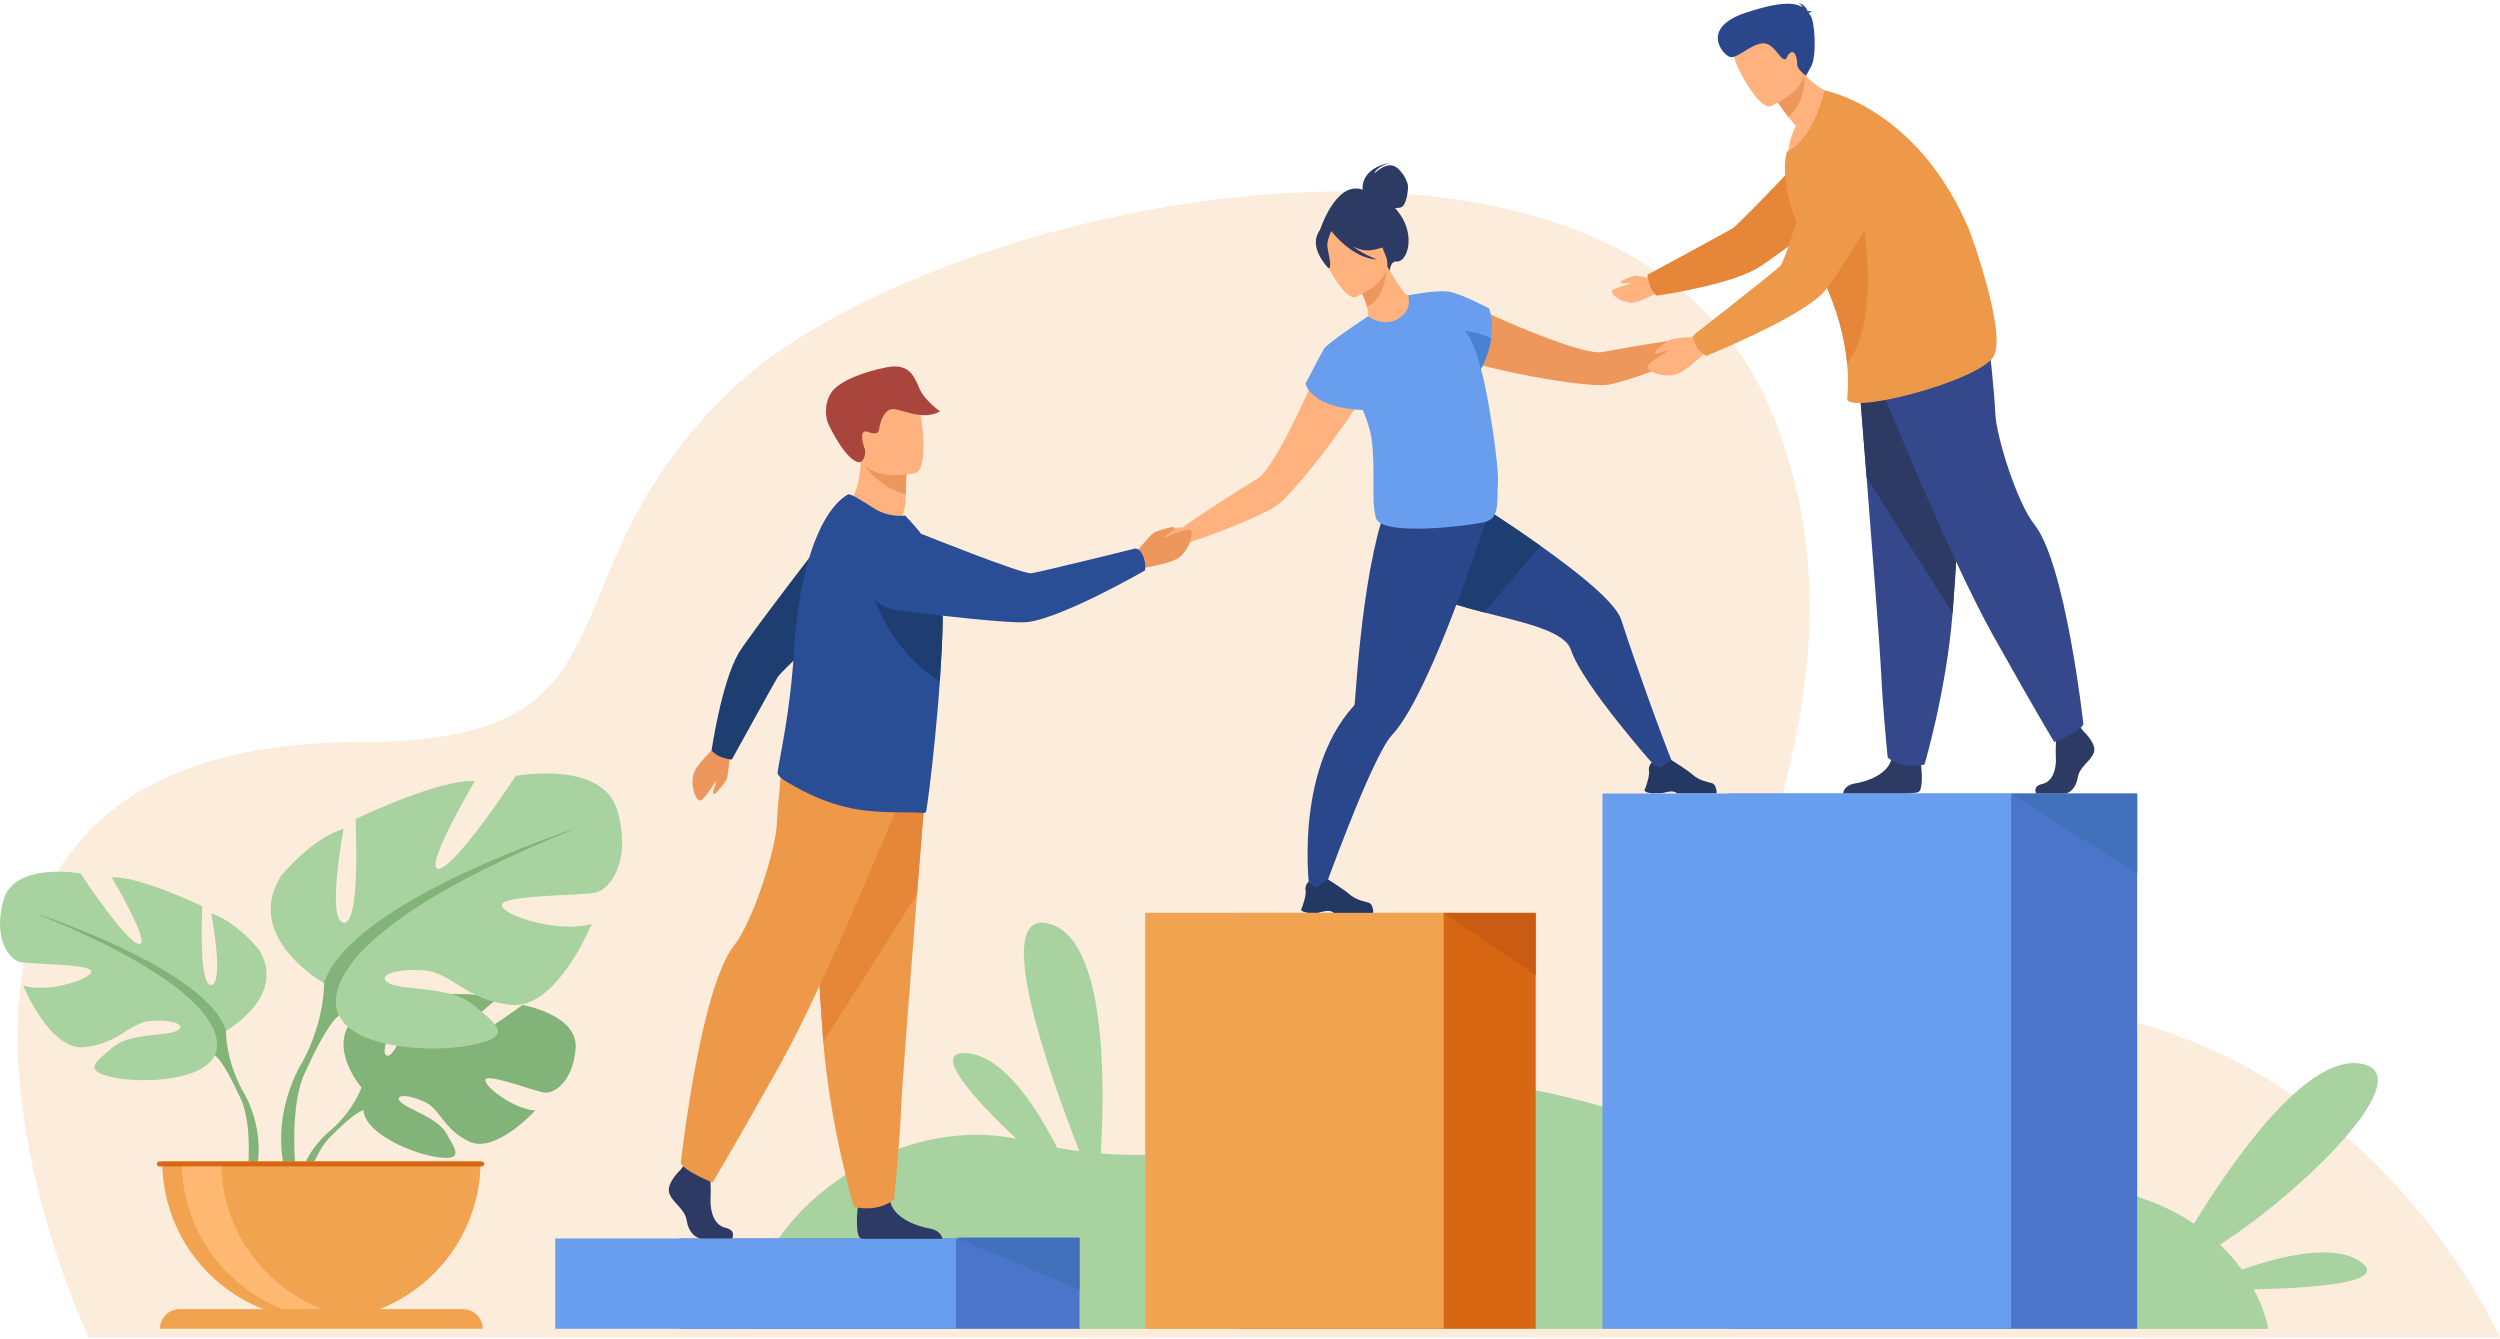<svg width="504" height="270" viewBox="0 0 504 270" fill="none" xmlns="http://www.w3.org/2000/svg">
<path d="M17.89 269.672C17.89 269.672 -38.67 149.587 72.809 149.587C131.71 149.587 107.441 116.634 147.475 78.514C187.509 40.395 327.558 9.915 357.349 83.541C387.159 157.167 313.493 213.08 384.678 203.486C470.208 191.956 504 269.672 504 269.672H17.89Z" fill="#FBECDB"/>
<path d="M475.969 254.432C470.688 250.582 459.904 253.175 451.941 255.968C450.761 254.292 449.3 252.576 447.559 250.901C464.705 239.89 488.394 216.392 475.829 214.417C464.926 212.681 450.2 233.826 442.318 246.692C434.155 241.206 421.63 237.177 402.504 238.573C352.886 242.204 314.113 210.288 285.543 220.94C262.815 229.397 242.007 234.145 221.92 232.529C222.781 217.908 222.981 189.183 211.457 186.211C199.773 183.179 211.237 215.793 217.599 232.07C216.098 231.871 214.618 231.652 213.117 231.392C208.996 223.274 202.193 212.661 194.711 212.302C187.668 211.963 196.351 221.518 204.894 229.597C180.346 224.45 151.216 244.358 150.735 267.896H457.303C457.303 267.896 456.763 264.465 454.362 259.937C466.226 259.678 481.691 258.621 475.969 254.432Z" fill="#A8D29F"/>
<path d="M217.639 249.684H136.851V267.876H217.639V249.684Z" fill="#4A75CB"/>
<path d="M192.731 249.684H111.942V267.876H192.731V249.684Z" fill="#699DEE"/>
<path d="M249.438 267.877H309.599V184.038H249.438V267.877Z" fill="#D86713"/>
<path d="M230.883 267.877H291.044V184.038H230.883V267.877Z" fill="#F1A34F"/>
<path d="M291.045 184.037L309.591 196.624V184.037H291.045Z" fill="#C95C12"/>
<path d="M105.32 202.608C105.32 202.608 94.076 210.946 91.875 210.447C89.675 209.949 100.098 201.451 100.098 201.451C96.177 199.576 83.993 200.753 83.993 200.753C83.993 200.753 79.931 213.798 77.93 212.781C75.93 211.744 82.112 201.411 82.112 201.411C77.75 201.152 72.388 204.383 72.388 204.383C65.066 210.148 72.869 219.244 72.869 219.244C72.869 219.244 71.368 223.732 66.727 227.822C66.727 227.822 60.124 232.689 59.664 241.406L60.864 241.506C60.864 241.506 62.765 233.387 66.226 229.557C66.366 229.417 66.546 229.218 66.807 228.978C67.367 228.46 67.767 228.061 68.027 227.782C69.748 226.126 72.128 224.032 73.269 223.832C73.269 223.832 73.209 223.613 73.229 223.254C73.249 223.433 73.269 223.633 73.269 223.832C73.669 228.42 82.592 232.429 88.094 233.267C93.596 234.085 91.895 231.831 89.995 228.5C88.094 225.169 82.112 223.672 80.731 222.117C79.371 220.581 82.192 220.581 85.513 222.077C88.834 223.593 89.274 227.602 94.596 230.135C99.918 232.669 107.901 223.872 107.901 223.872C103.659 223.653 97.617 219.065 97.837 217.668C98.058 216.272 108.101 220.082 109.822 220.281C111.542 220.461 115.444 218.327 116.044 211.445C116.664 204.523 105.32 202.608 105.32 202.608Z" fill="#82B378"/>
<path d="M45.579 207.794C45.579 207.794 58.003 200.852 52.201 191.437C52.201 191.437 47.559 185.652 42.597 184.176C42.597 184.176 45.258 198.219 42.597 198.559C39.937 198.898 40.777 182.7 40.777 182.7C40.777 182.7 27.692 176.417 22.55 176.915C22.55 176.915 30.673 190.619 28.012 190.3C25.352 189.961 16.248 176.098 16.248 176.098C16.248 176.098 2.824 173.624 0.683 181.543C-1.478 189.482 2.003 193.432 4.004 193.931C5.985 194.429 18.749 194.27 18.429 195.906C18.089 197.561 9.486 200.194 4.684 198.718C4.684 198.718 9.986 211.764 16.948 211.106C23.911 210.447 26.052 206.159 30.373 205.819C34.695 205.48 37.836 206.637 35.675 207.794C33.514 208.951 26.232 208.173 22.751 211.125C19.269 214.078 16.448 215.893 22.911 217.209C29.373 218.526 40.977 217.708 43.298 212.741C45.579 207.794 45.579 207.794 45.579 207.794Z" fill="#A8D29F"/>
<path d="M48.879 219.842C45.398 213.399 45.558 207.774 45.558 207.774C41.597 195.227 6.805 183.997 6.805 183.997C51.04 201.83 43.258 212.741 43.258 212.741C44.458 213.439 46.239 216.751 47.479 219.284C47.659 219.723 47.939 220.321 48.359 221.119C48.519 221.478 48.659 221.777 48.759 221.997C51.04 227.682 49.84 237.496 49.84 237.496L51.22 237.875C54.261 227.961 48.879 219.842 48.879 219.842Z" fill="#82B378"/>
<path d="M65.346 198.219C65.346 198.219 48.96 189.063 56.603 176.656C56.603 176.656 62.725 169.036 69.267 167.081C69.267 167.081 65.766 185.593 69.267 186.031C72.768 186.47 71.668 165.126 71.668 165.126C71.668 165.126 88.914 156.848 95.696 157.506C95.696 157.506 84.993 175.579 88.494 175.14C91.995 174.701 103.999 156.409 103.999 156.409C103.999 156.409 121.685 153.138 124.526 163.59C127.367 174.043 122.786 179.269 120.165 179.927C117.544 180.586 100.718 180.366 101.158 182.541C101.598 184.715 112.962 188.206 119.285 186.251C119.285 186.251 112.302 203.446 103.119 202.588C93.936 201.71 91.115 196.045 85.433 195.626C79.751 195.187 75.609 196.723 78.45 198.239C81.291 199.755 90.895 198.738 95.496 202.628C100.078 206.518 103.799 208.911 95.276 210.647C86.753 212.382 71.468 211.305 68.407 204.762C65.346 198.219 65.346 198.219 65.346 198.219Z" fill="#A8D29F"/>
<path d="M116.444 166.862C116.444 166.862 70.568 181.663 65.326 198.219C65.326 198.219 65.546 205.62 60.964 214.118C60.964 214.118 53.882 224.829 57.923 237.855L59.744 237.376C59.744 237.376 58.143 224.45 61.164 216.95C61.285 216.671 61.465 216.272 61.685 215.793C62.225 214.716 62.605 213.938 62.825 213.36C64.466 210.008 66.826 205.66 68.387 204.742C68.407 204.742 58.143 190.38 116.444 166.862Z" fill="#82B378"/>
<path d="M64.786 266.121C82.512 266.121 96.877 251.799 96.877 234.125H32.715C32.715 251.799 47.08 266.121 64.786 266.121Z" fill="#F1A34F"/>
<path d="M72.688 265.881C71.388 266.041 70.047 266.121 68.707 266.121C50.981 266.121 36.616 251.799 36.616 234.125H44.578C44.578 250.462 56.843 263.927 72.688 265.881Z" fill="#FFB973"/>
<path d="M93.355 263.927H36.215C34.035 263.927 32.254 265.702 32.254 267.876H97.317C97.317 265.702 95.556 263.927 93.355 263.927Z" fill="#F1A34F"/>
<path d="M97.117 234.145H32.135C31.854 234.145 31.634 234.364 31.634 234.644C31.634 234.923 31.854 235.142 32.135 235.142H97.117C97.397 235.142 97.617 234.923 97.617 234.644C97.617 234.364 97.397 234.145 97.117 234.145Z" fill="#D86713"/>
<path d="M344.724 65.668C343.803 65.528 340.982 68.102 340.982 68.102C335 68.8 326.257 70.376 323.096 70.974C320.855 71.393 314.853 69.359 308.991 67.025C302.009 64.232 295.226 61.02 295.226 61.02C291.365 60.821 286.964 67.862 294.806 72.351C296.007 73.029 300.508 74.206 305.69 75.263C312.853 76.739 321.296 78.016 324.177 77.557C327.518 77.038 336.981 73.587 342.603 70.954C342.603 70.954 342.603 70.954 342.623 70.954C342.643 70.954 342.663 70.934 342.683 70.934C343.023 70.775 344.404 70.156 345.324 70.216C346.384 70.276 348.725 68.361 348.805 67.842C348.885 67.304 345.664 65.808 344.724 65.668Z" fill="#ED975D"/>
<path d="M337.421 154.375L334.12 155.033C334.12 155.033 319.034 138.138 316.713 131.036C315.473 127.246 307.51 125.591 299.187 123.456C291.945 121.581 284.442 119.347 280.841 114.958C273.138 105.523 285.683 93.954 285.683 93.954C285.683 93.954 299.027 101.873 310.551 110.031C318.594 115.736 325.757 121.581 326.837 124.932C329.458 133.091 335.02 148.59 337.421 154.375Z" fill="#2B478B"/>
<path d="M333 159.94H334.861C335.481 159.84 335.941 159.661 336.581 159.581C337.542 159.461 338.002 159.84 338.082 159.94C338.102 159.96 338.102 159.96 338.102 159.96H345.985C346.185 159.681 345.985 159.023 345.805 158.544C345.685 158.225 345.405 157.965 345.064 157.866C344.224 157.626 342.584 157.407 341.083 156.05C340.243 155.292 336.982 153.238 336.982 153.238H336.962C336.882 153.238 336.541 153.337 335.081 154.594C334.321 155.232 333.02 153.697 333.02 153.697C333.02 153.697 332.78 153.896 332.6 154.275C332.46 154.574 332.34 154.973 332.44 155.472C332.56 156.17 332.18 157.487 331.88 158.384C331.7 158.923 331.54 159.302 331.54 159.302C331.54 159.302 331.42 159.741 333 159.94Z" fill="#233862"/>
<path d="M310.551 110.031L299.187 123.456C291.945 121.581 284.442 119.347 280.841 114.958C273.138 105.523 285.683 93.954 285.683 93.954C285.683 93.954 299.047 101.853 310.551 110.031Z" fill="#1E3D70"/>
<path d="M300.228 103.01C300.228 103.01 299.308 105.882 297.827 110.231C295.947 115.716 293.126 123.516 290.085 130.757C289.424 132.353 288.724 133.909 288.044 135.425C285.503 140.99 282.922 145.777 280.621 148.191C276.52 152.559 266.536 180.586 266.536 180.586L264.056 179.908C264.056 179.908 260.594 155.971 272.879 142.346C273.019 142.207 273.119 142.027 273.119 141.848C273.279 139.833 273.859 130.797 275.139 121.641C275.46 119.387 275.8 117.153 276.2 114.978C276.22 114.839 276.26 114.699 276.28 114.559C278.141 104.586 279.941 100.157 282.242 97.923L299.228 102.751L300.228 103.01Z" fill="#2B478B"/>
<path d="M263.776 184.017H265.636C266.256 183.917 266.717 183.738 267.357 183.658C268.317 183.538 268.777 183.917 268.857 184.017C268.877 184.037 268.877 184.037 268.877 184.037H276.76C276.96 183.757 276.76 183.099 276.58 182.62C276.46 182.301 276.18 182.042 275.84 181.942C275 181.703 273.359 181.483 271.858 180.127C271.018 179.369 267.757 177.314 267.757 177.314H267.737C267.657 177.314 267.317 177.414 265.856 178.671C265.096 179.309 263.796 177.773 263.796 177.773C263.796 177.773 263.556 177.973 263.375 178.352C263.235 178.651 263.115 179.05 263.215 179.549C263.335 180.247 262.955 181.563 262.655 182.461C262.475 182.999 262.315 183.378 262.315 183.378C262.315 183.378 262.195 183.817 263.776 184.017Z" fill="#233862"/>
<path d="M267.416 70.436C267.416 70.436 264.575 77.357 261.294 84.1C258.533 89.765 255.472 95.31 253.531 96.487C250.79 98.163 243.248 102.85 238.366 106.361C238.366 106.361 234.545 106.341 233.965 107.059C233.364 107.797 232.004 111.069 232.404 111.388C232.804 111.727 235.845 111.567 236.565 110.809C237.206 110.151 238.646 109.672 238.986 109.573C239.006 109.573 239.026 109.553 239.046 109.553H239.066C245.008 107.737 254.332 103.928 257.153 102.072C259.574 100.477 264.975 93.854 269.257 87.969C272.378 83.701 274.919 79.811 275.339 78.514C278.16 69.957 270.157 67.703 267.416 70.436Z" fill="#FFB27D"/>
<path d="M282.282 43.267C281.942 42.768 281.602 42.349 281.261 41.95C281.682 41.95 282.142 41.911 282.522 41.771C283.522 41.352 283.982 38.2 283.822 37.263C283.682 36.325 282.282 33.612 280.581 33.353C278.881 33.074 277.1 34.969 277.1 34.969C277.42 33.612 280.301 32.815 280.301 32.815C274.339 33.912 274.659 37.861 274.699 38.24C269.257 36.305 266.056 46.538 266.056 46.538L280.161 54.837C280.161 54.837 280.201 52.583 281.542 52.722C283.642 52.942 285.403 47.795 282.282 43.267Z" fill="#2C3A64"/>
<path d="M283.182 64.731C279.941 66.247 275.639 64.052 275.659 64.032C275.939 63.753 275.839 62.935 275.579 61.838C275.319 60.701 274.719 59.165 273.619 57.31C273.379 56.911 273.159 56.532 272.878 56.113L273.259 55.974L279.541 53.46C279.541 53.46 280.561 55.275 281.621 56.951C282.522 58.327 283.462 59.584 283.882 59.544C283.922 59.524 288.084 62.377 283.182 64.731Z" fill="#FFB27D"/>
<path d="M279.541 54.099C279.381 56.333 278.62 60.362 275.579 61.858C275.319 60.721 274.719 59.185 273.619 57.33L279.541 54.099Z" fill="#ED975D"/>
<path d="M273.259 59.883C273.259 59.883 281.442 56.672 279.361 51.605C277.28 46.558 276.92 42.728 271.598 44.564C266.276 46.399 266.076 48.753 266.356 50.608C266.637 52.463 271.078 60.581 273.259 59.883Z" fill="#FFB27D"/>
<path d="M276.32 50.448C280.101 49.91 281.201 48.394 281.201 48.394C281.201 48.394 277.72 47.396 275.679 44.005C275.679 44.005 271.438 42.569 268.277 44.962C268.077 45.202 267.957 45.501 267.877 45.84C267.157 45.601 266.076 45.661 265.436 47.695C264.496 50.747 267.837 54.099 267.837 54.099C268.657 53.879 267.737 51.146 267.597 49.69C267.497 48.613 268.077 47.257 268.397 46.598C268.797 47.117 272.778 52.124 277.66 52.323C277.66 52.323 275.079 51.425 272.738 49.69C273.919 50.269 275.159 50.608 276.32 50.448Z" fill="#2C3A64"/>
<path d="M298.768 75.163C298.708 74.924 298.628 74.665 298.548 74.405C299.768 72.091 300.368 69.997 300.608 68.221C301.169 64.491 300.208 62.177 300.208 62.177C300.208 62.177 294.526 59.165 292.025 58.786C292.005 58.786 292.005 58.786 291.985 58.786C291.965 58.786 291.925 58.786 291.885 58.786C289.344 58.447 283.863 59.544 283.863 59.544C283.863 59.544 284.923 62.357 281.942 64.232C278.961 66.107 275.78 63.753 275.78 63.753C275.68 63.813 275.58 63.893 275.48 63.973C275.48 63.973 267.637 69.139 266.917 70.316C266.216 71.493 263.195 77.337 263.195 77.337C263.195 77.337 264.156 82.245 274.759 82.663C275.64 84.778 276.3 86.832 276.52 88.548C277.36 95.21 276.38 100.457 277.36 104.346C278.341 108.236 296.047 106.022 299.248 105.264C302.449 104.506 301.729 101.095 301.969 97.784C302.289 93.595 299.808 78.834 298.768 75.163Z" fill="#699DEE"/>
<path d="M300.628 68.222C300.368 69.997 299.768 72.091 298.547 74.425C298.267 73.208 297.127 68.72 295.306 66.705C295.306 66.705 298.367 66.985 300.628 68.222Z" fill="#4A82D3"/>
<path d="M228.563 111.867C228.563 111.867 231.865 107.877 232.565 107.418C233.265 106.94 236.386 106.122 236.566 106.281C236.746 106.441 236.746 106.68 236.366 107.019C235.986 107.358 234.506 108.216 234.726 108.316C234.946 108.416 239.387 106.202 240.027 106.94C240.668 107.678 239.667 110.75 237.947 112.206C236.226 113.662 231.124 114.3 230.804 114.5C228.083 116.255 228.563 111.867 228.563 111.867Z" fill="#ED975D"/>
<path d="M170.522 102.671C170.522 102.671 175.264 108.276 181.286 105.922C181.286 105.922 182.587 102.791 182.607 100.477C182.607 100.197 182.607 99.918 182.607 99.659C182.647 97.066 182.727 95.609 182.727 95.609C182.447 95.49 173.504 91.839 173.524 92.139C173.664 99.16 170.522 102.671 170.522 102.671Z" fill="#FFB27D"/>
<path d="M174.403 93.814C175.264 95.41 178.225 98.522 182.606 99.659C182.646 97.066 182.726 95.609 182.726 95.609C182.486 95.55 174.143 93.355 174.403 93.814Z" fill="#ED975D"/>
<path d="M184.607 95.35C184.607 95.35 174.544 97.704 173.163 91.44C171.783 85.177 169.562 81.247 175.924 79.492C182.287 77.716 184.067 79.831 185.027 81.826C186.008 83.781 187.188 94.572 184.607 95.35Z" fill="#FFB27D"/>
<path d="M173.503 93.136C173.363 93.216 171.202 93.894 167.101 85.735C166.46 84.459 166.02 81.686 167.521 79.252C169.021 76.819 174.343 74.884 178.765 74.046C183.186 73.208 184.247 75.682 185.287 78.175C186.387 80.788 189.528 82.943 189.528 82.943C185.727 85.057 181.125 82.025 179.545 82.524C177.964 83.022 177.384 85.516 177.264 86.314C177.144 87.112 176.964 87.79 174.963 87.072C172.963 86.354 174.063 89.904 174.383 90.582C174.383 90.603 174.663 92.418 173.503 93.136Z" fill="#A9453D"/>
<path d="M147.594 249.684H141.492C140.212 249.684 138.791 248.388 138.431 246.034C138.071 243.66 135.45 242.383 134.89 240.448C134.329 238.514 137.231 235.781 137.231 235.781L137.711 235.142L138.211 234.484L143.033 235.621C143.033 235.621 143.153 236.778 143.233 238.254C143.293 239.331 143.313 240.548 143.253 241.645C143.113 244.219 143.973 247.011 146.234 247.51C148.534 248.029 147.594 249.684 147.594 249.684Z" fill="#2C3A64"/>
<path d="M190.009 249.744H173.863C173.703 249.704 173.583 249.684 173.523 249.644C172.443 249.086 172.783 244.857 172.903 243.54C172.923 243.301 172.943 243.161 172.943 243.161C172.943 243.161 178.625 238.494 179.405 242.064C179.425 242.184 179.465 242.284 179.485 242.383C180.466 245.715 184.887 247.231 187.428 247.669C189.369 248.009 189.869 249.165 190.009 249.744Z" fill="#2C3A64"/>
<path d="M186.748 156.649C186.748 156.649 185.887 167.381 184.867 180.267C183.486 197.781 181.826 219.304 181.666 223.373C181.386 230.455 180.245 241.765 180.245 241.765C180.245 241.765 177.544 244.458 172.163 243.321C172.163 243.321 167.361 227.163 165.98 210.048C165.96 209.769 165.94 209.49 165.92 209.211C164.64 191.796 162.659 155.153 162.659 155.153L186.748 156.649Z" fill="#EE9849"/>
<path d="M186.748 156.649C186.748 156.649 185.887 167.381 184.867 180.267L165.98 210.068C165.96 209.789 165.94 209.51 165.92 209.231C164.64 191.816 162.659 155.173 162.659 155.173L186.748 156.649Z" fill="#E58638"/>
<path d="M182.806 157.926C182.806 157.926 167.261 196.783 157.037 215.035C146.814 233.287 143.633 238.394 143.633 238.394C143.633 238.394 137.771 236.04 137.25 234.444C137.25 234.444 141.152 199.197 147.994 190.6C151.856 185.752 156.397 171.171 156.617 166.084C156.837 160.997 157.998 150.904 157.998 150.904L182.806 157.926Z" fill="#EE9849"/>
<path d="M147.214 151.443C147.214 151.443 146.814 156.29 146.514 157.048C146.214 157.786 144.253 160.1 144.033 160.06C143.813 160.02 143.673 159.84 143.793 159.382C143.913 158.903 144.593 157.467 144.373 157.487C144.153 157.527 141.912 161.616 141.012 161.376C140.111 161.137 139.231 158.245 139.771 156.19C140.312 154.135 143.913 150.904 144.053 150.585C145.233 147.792 147.214 151.443 147.214 151.443Z" fill="#ED975D"/>
<path d="M145.553 152.679C147.273 153.238 147.554 153.098 147.554 153.098C147.554 153.098 155.937 137.898 156.777 136.502C157.617 135.105 174.563 119.447 174.563 119.447L170.222 103.269C170.222 103.269 150.955 128.124 148.894 131.694C145.453 137.599 143.452 151.283 143.452 151.283C143.452 151.283 144.192 152.24 145.553 152.679Z" fill="#1E3D70"/>
<path d="M190.029 125.81C189.969 129.141 189.769 132.871 189.509 136.661C189.489 136.881 189.469 137.12 189.469 137.34C189.309 139.693 189.129 142.047 188.909 144.341C188.829 145.259 188.729 146.176 188.649 147.074L188.629 147.194C188.629 147.533 188.589 147.892 188.549 148.231C187.709 156.828 186.808 163.63 186.648 163.73C186.448 163.87 186.228 163.93 185.988 163.89C183.727 163.61 176.965 164.109 171.443 162.912C166.781 161.935 162.76 160.08 158.498 157.566C157.938 157.227 156.638 156.35 156.758 155.691C156.858 154.973 157.058 153.916 157.298 152.599C158.138 148.031 159.579 140.152 160.079 130.936C160.179 129.221 160.319 127.525 160.499 125.85C160.979 121.501 161.74 117.392 162.76 113.722C164.661 106.92 167.442 101.713 170.943 99.679C171.403 99.419 173.864 100.975 176.105 102.431C178.185 103.768 180.386 104.127 182.507 103.947L184.387 106.022C186.668 108.655 189.089 112.166 189.749 117.153C189.789 117.512 189.849 117.911 189.869 118.33C190.029 120.364 190.089 122.937 190.029 125.81Z" fill="#2A4E96"/>
<path d="M190.029 125.81C189.969 129.141 189.769 132.871 189.509 136.661C189.489 136.881 189.469 137.12 189.469 137.34C176.544 129.281 174.543 114.52 174.543 114.52C180.906 114.799 185.947 116.255 189.849 118.33C190.029 120.364 190.089 122.938 190.029 125.81Z" fill="#1E3D70"/>
<path d="M230.524 112.266C229.864 110.47 228.823 110.59 228.823 110.59C228.823 110.59 209.596 115.358 207.876 115.577C206.155 115.776 187.189 108.196 187.189 108.196C187.189 108.196 179.726 104.865 176.225 107.897C173.184 110.55 173.044 113.901 173.764 116.734C174.604 120.085 177.465 122.579 180.906 123.017C188.649 123.995 204.095 125.85 207.316 125.391C214.518 124.394 230.844 114.998 230.844 114.998C230.844 114.998 231.044 113.682 230.524 112.266Z" fill="#2A4E96"/>
<path d="M420.01 147.393C420.01 147.393 422.671 149.867 422.151 151.622C421.631 153.377 419.23 154.534 418.89 156.689C418.55 158.843 417.269 160 416.089 160C414.908 160 410.507 160 410.507 160C410.507 160 409.647 158.484 411.727 158.045C413.808 157.586 414.588 155.073 414.468 152.739C414.328 150.405 414.668 147.293 414.668 147.293L419.09 146.256L420.01 147.393Z" fill="#2C3A64"/>
<path d="M386.738 159.681C386.458 159.821 385.518 159.9 384.217 159.98H371.573C371.613 159.601 371.913 158.265 373.974 157.945C376.314 157.566 380.356 156.21 381.256 153.238C381.296 153.138 381.316 153.038 381.336 152.939C382.056 149.767 387.258 153.916 387.258 153.916C387.258 153.916 387.278 154.036 387.298 154.255C387.418 155.432 387.738 159.202 386.738 159.681Z" fill="#2C3A64"/>
<path d="M374.594 74.605C374.594 74.605 375.395 84.439 376.315 96.268C377.575 112.345 379.096 132.073 379.256 135.824C379.516 142.327 380.556 152.699 380.556 152.699C380.556 152.699 383.037 155.173 387.979 154.135C387.979 154.135 392.38 139.314 393.641 123.616C393.661 123.356 393.681 123.097 393.701 122.838C394.881 106.86 396.702 73.228 396.702 73.228L374.594 74.605Z" fill="#35488B"/>
<path d="M374.594 74.605C374.594 74.605 375.395 84.439 376.315 96.268L393.641 123.616C393.661 123.356 393.681 123.097 393.701 122.838C394.881 106.86 396.702 73.228 396.702 73.228L374.594 74.605Z" fill="#2C3A64"/>
<path d="M378.215 75.762C378.215 75.762 392.48 111.408 401.844 128.164C411.227 144.92 414.148 149.588 414.148 149.588C414.148 149.588 419.53 147.453 420.01 145.977C420.01 145.977 416.429 113.642 410.147 105.763C406.605 101.315 402.424 87.95 402.244 83.262C402.044 78.594 400.983 69.339 400.983 69.339L378.215 75.762Z" fill="#35488B"/>
<path d="M334.22 56.432C334.22 56.432 330.359 55.555 329.698 55.595C329.038 55.635 326.777 56.592 326.737 56.772C326.697 56.951 326.817 57.111 327.217 57.13C327.618 57.151 328.898 56.991 328.818 57.151C328.738 57.31 324.997 58.028 324.957 58.786C324.917 59.544 326.957 60.921 328.678 61.02C330.399 61.12 333.8 59.105 334.1 59.085C336.581 58.866 334.22 56.432 334.22 56.432Z" fill="#FFB27D"/>
<path d="M332.56 57.41C332 55.654 332.14 55.375 332.14 55.375C332.14 55.375 347.825 46.917 349.246 46.06C350.686 45.202 366.892 28.007 366.892 28.007L383.498 32.555C383.498 32.555 357.809 52.064 354.127 54.158C348.045 57.629 333.96 59.604 333.96 59.604C333.96 59.604 333 58.806 332.56 57.41Z" fill="#E58638"/>
<path d="M371.933 19.649C371.933 19.649 366.111 29.862 360.429 31.199C360.429 31.199 360.669 27.768 362.049 25.434C361.489 24.776 360.989 24.157 360.549 23.599C359.108 21.764 358.428 20.646 358.428 20.646L360.349 15.48L361.649 11.969C362.27 13.106 362.97 14.084 363.69 14.902C367.451 19.17 371.933 19.649 371.933 19.649Z" fill="#FFB27D"/>
<path d="M363.73 14.902C363.73 14.902 364.43 20.008 360.549 23.599C359.108 21.764 358.428 20.647 358.428 20.647L360.349 15.48C362.43 14.842 363.73 14.902 363.73 14.902Z" fill="#ED975D"/>
<path d="M356.909 21.405C356.909 21.405 365.612 18.034 363.411 12.668C361.21 7.302 360.87 3.252 355.208 5.187C349.566 7.122 349.326 9.596 349.626 11.571C349.926 13.525 354.588 22.143 356.909 21.405Z" fill="#FFB27D"/>
<path d="M401.804 72.031C398.303 77.058 372.074 83.78 372.394 80.29C372.514 78.953 372.674 76.619 372.394 73.428C372.334 72.689 372.234 71.892 372.114 71.054C371.454 66.486 369.873 60.601 366.332 53.799C366.072 53.281 365.792 52.782 365.512 52.263C364.051 49.63 362.811 46.837 361.87 44.125C360.05 38.898 359.33 33.892 360.23 30.6C360.23 30.58 360.23 30.56 360.25 30.56C365.732 28.027 367.853 18.233 367.853 18.233C367.853 18.233 386.559 21.584 397.023 46.439C397.043 46.419 404.866 67.663 401.804 72.031Z" fill="#EE9849"/>
<path d="M372.393 73.428C372.333 72.69 372.233 71.892 372.113 71.054C371.453 66.486 369.872 60.602 366.331 53.799C366.931 50.129 367.772 47.097 368.692 45.721C372.413 40.155 374.594 39.278 374.594 39.278C374.594 39.278 380.196 62.796 372.393 73.428Z" fill="#E58638"/>
<path d="M342.923 67.842C342.923 67.842 337.741 68.122 336.941 68.401C336.141 68.68 333.62 70.695 333.64 70.934C333.66 71.174 333.86 71.333 334.36 71.213C334.86 71.114 336.421 70.436 336.381 70.655C336.341 70.874 331.919 73.129 332.119 74.086C332.339 75.043 335.401 76.061 337.601 75.562C339.802 75.063 343.343 71.333 343.703 71.213C346.745 70.057 342.923 67.842 342.923 67.842Z" fill="#FFB27D"/>
<path d="M341.943 69.797C340.902 68.122 341.663 67.364 341.663 67.364C341.663 67.364 357.648 54.897 358.889 53.62C360.149 52.363 365.951 32.296 365.951 32.296C365.951 32.296 367.952 24.177 372.633 23.28C376.695 22.502 379.516 24.497 381.336 26.85C383.517 29.643 383.737 33.513 381.917 36.565C377.835 43.427 369.612 57.031 367.212 59.345C361.87 64.511 343.963 71.752 343.963 71.752C343.963 71.752 342.763 71.114 341.943 69.797Z" fill="#EE9849"/>
<path d="M364.651 2.694C364.711 2.574 364.891 2.454 365.311 2.315C365.311 2.315 364.911 2.175 364.431 2.275C364.191 1.677 363.591 0.679 362.49 0.659C362.49 0.659 363.131 0.819 363.371 1.457C361.85 0.5 359.009 0.22 351.967 2.554C342.663 5.646 347.305 11.032 348.726 11.471C350.126 11.91 352.727 9.137 355.068 8.758C357.409 8.379 358.669 11.63 359.549 11.89C360.43 12.149 359.929 11.431 360.87 10.673C361.81 9.935 362.33 11.67 362.31 12.887C362.29 14.104 364.111 15.261 364.111 15.261C364.111 15.261 364.111 15.261 365.171 13.306C366.232 11.351 365.952 4.29 364.931 3.013C364.831 2.913 364.751 2.794 364.651 2.694Z" fill="#2B478B"/>
<path d="M217.639 249.485V259.977L192.73 249.485H217.639Z" fill="#4271BC"/>
<path d="M430.853 159.98H348.464V267.876H430.853V159.98Z" fill="#4A75CB"/>
<path d="M405.445 159.98H323.056V267.876H405.445V159.98Z" fill="#699DEE"/>
<path d="M430.854 159.98V176.118L405.465 159.98H430.854Z" fill="#4271BC"/>
</svg>
